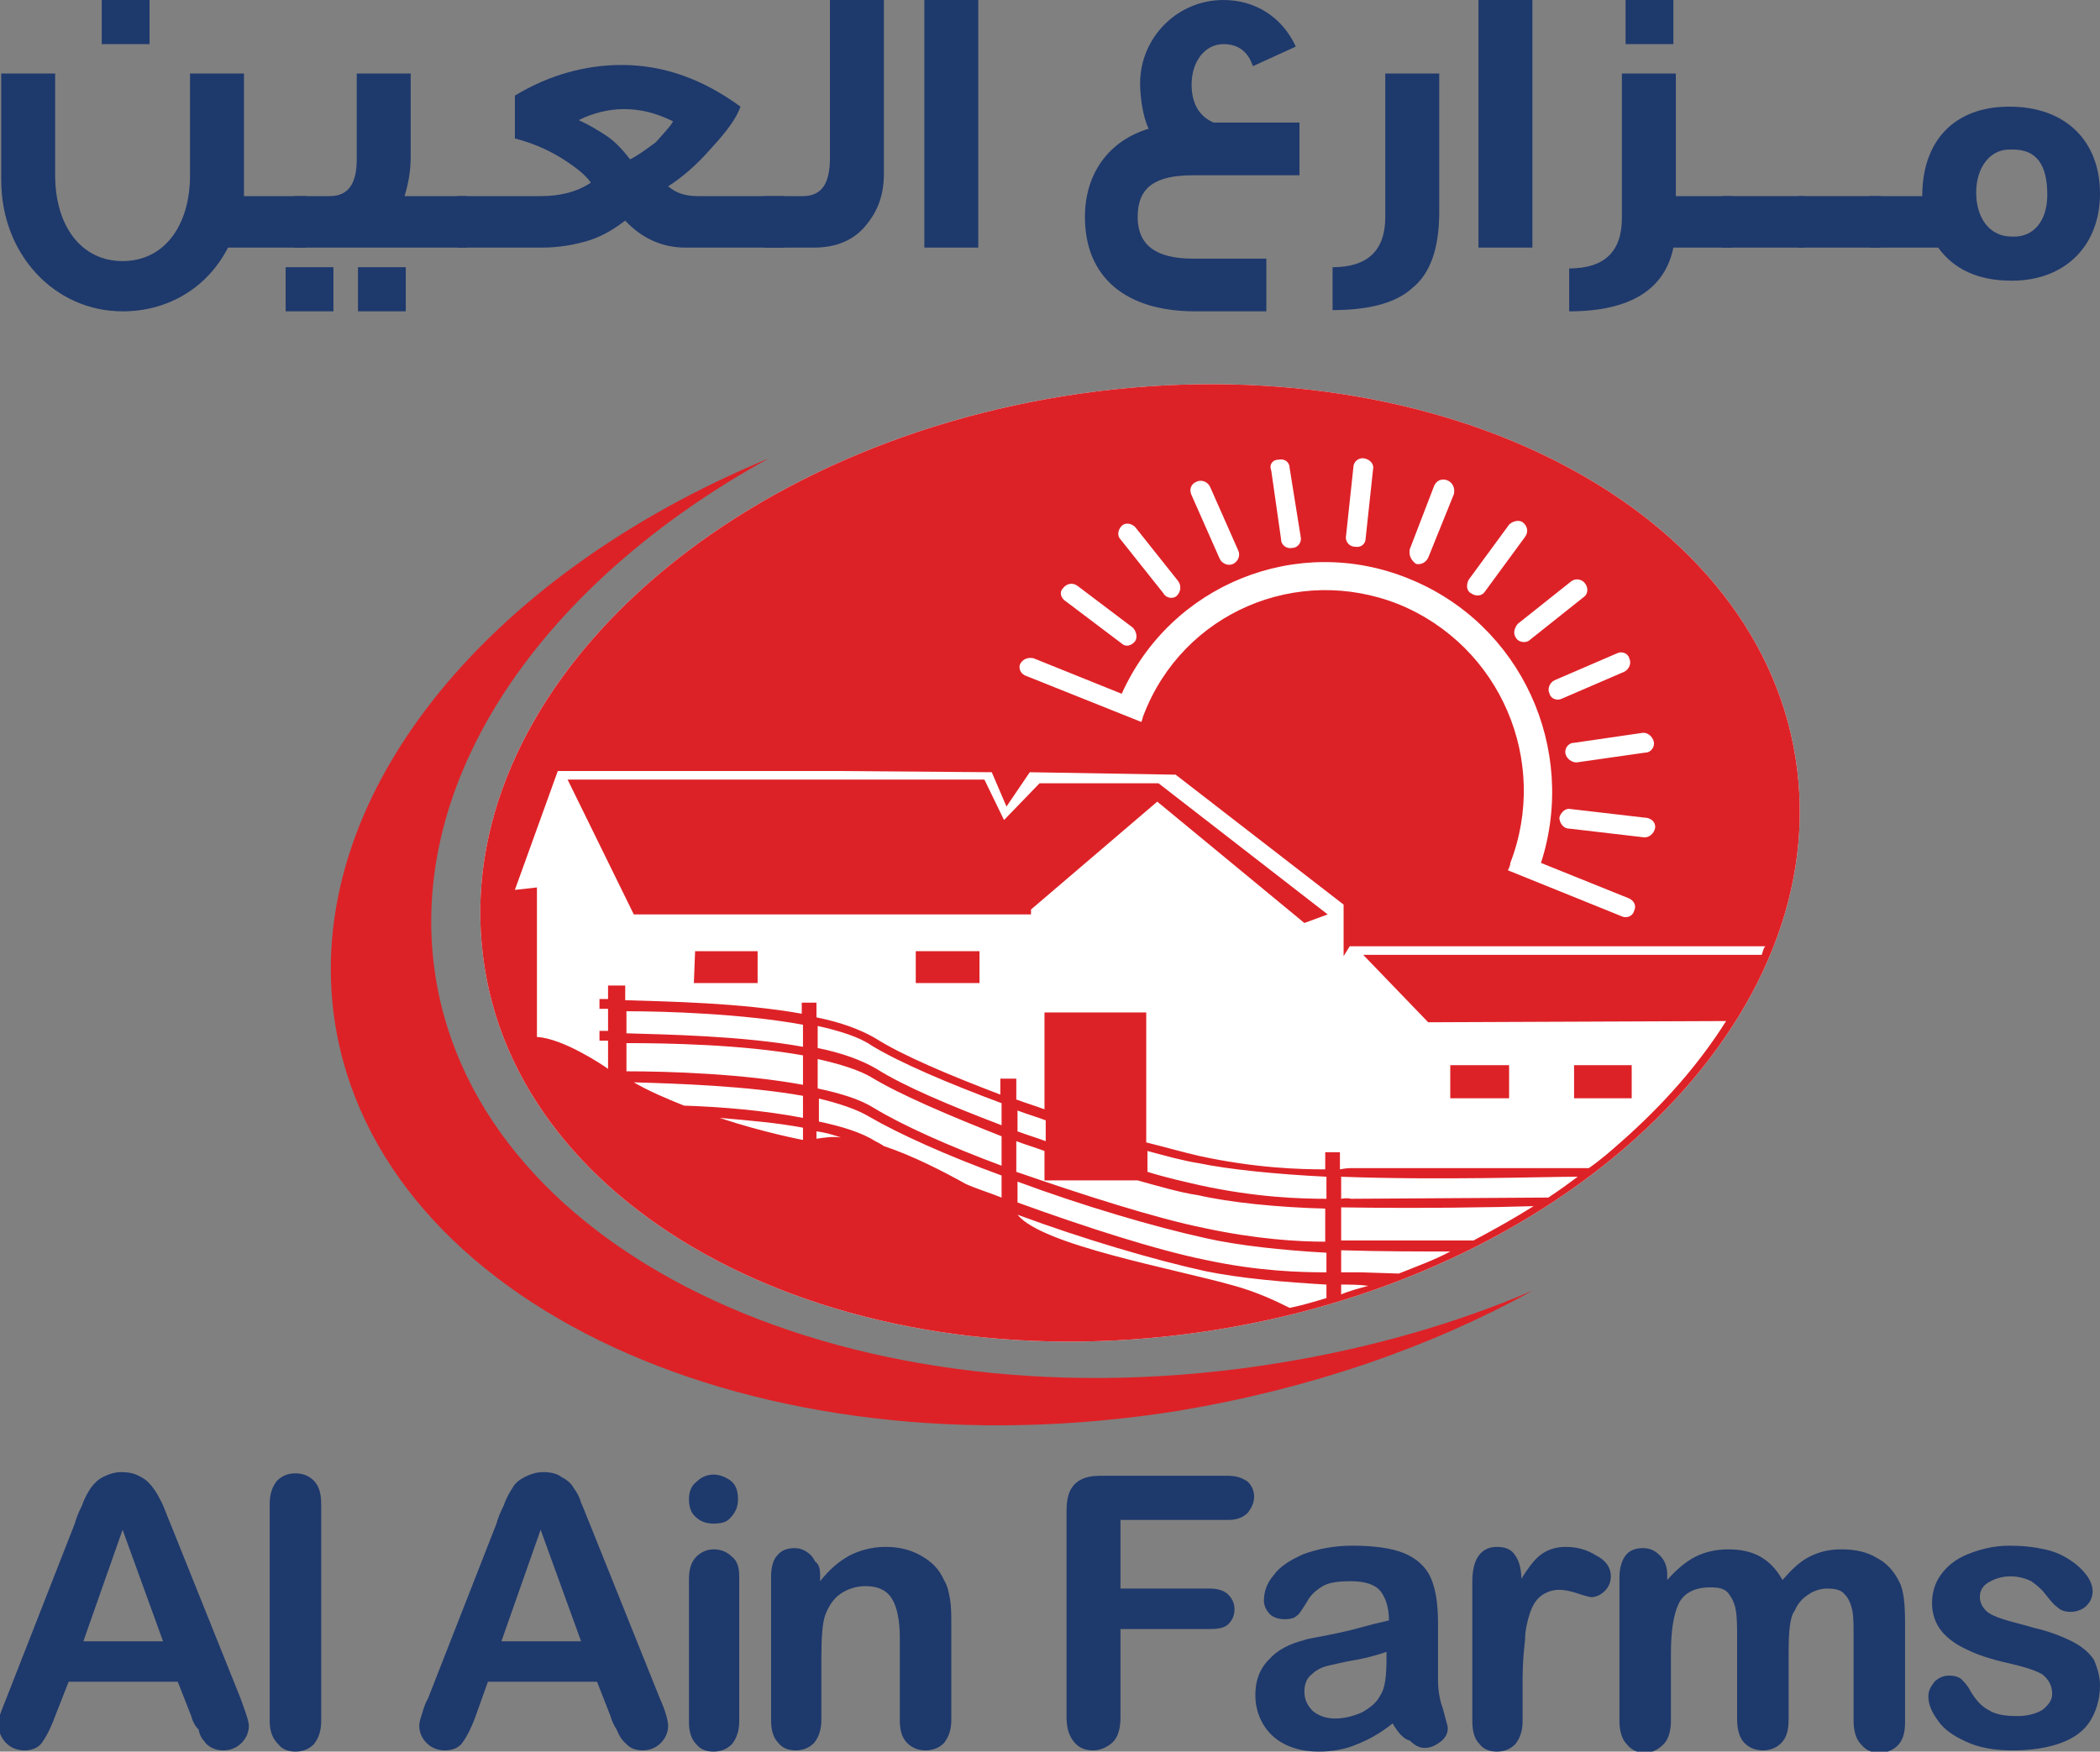<?xml version="1.0" encoding="utf-8"?>
<!-- Generator: Adobe Illustrator 21.1.0, SVG Export Plug-In . SVG Version: 6.00 Build 0)  -->
<svg version="1.1" id="Layer_1" xmlns="http://www.w3.org/2000/svg" xmlns:xlink="http://www.w3.org/1999/xlink" x="0px" y="0px"
	 viewBox="0 0 171.3 142.9" style="enable-background:new 0 0 171.3 142.9;" xml:space="preserve">
<rect x="0" y="0" width="171.3" height="142.9" fill="#808080" stroke="none"/>
<style type="text/css">
	.st0{clip-path:url(#SVGID_2_);fill:#DD2227;}
	.st1{clip-path:url(#SVGID_2_);fill:#FFFFFF;}
	.st2{clip-path:url(#SVGID_2_);fill:#1E396C;}
</style>
<g>
	<defs>
		<rect id="SVGID_1_" width="171.3" height="142.9"/>
	</defs>
	<clipPath id="SVGID_2_">
		<use xlink:href="#SVGID_1_"  style="overflow:visible;"/>
	</clipPath>
	<path class="st0" d="M125,105.3c-6.3,2.7-13.3,4.7-20.7,5.9c-34.5,5.6-65.3-8.6-68.8-31.7c-2.4-15.9,8.7-31.9,27.2-42.1
		C39.5,47,24.6,65.2,27.3,83.3c3.5,23.1,34.3,37.3,68.8,31.8C106.9,113.3,116.7,109.9,125,105.3"/>
	<path class="st1" d="M146.6,62.8c-2.6-21.2-28.8-34.9-58.4-30.7C58.6,36.3,36.7,56.8,39.4,78c2.6,21.1,28.8,34.9,58.4,30.7
		C127.4,104.5,149.2,83.9,146.6,62.8"/>
	<path class="st0" d="M146.6,62.8c-2.6-21.2-28.8-34.9-58.4-30.7C58.6,36.3,36.7,56.8,39.4,78c2.6,21.1,28.8,34.9,58.4,30.7
		C127.4,104.5,149.2,83.9,146.6,62.8 M134.9,60.5c0.1,0.4-0.2,0.9-0.7,0.9l-5.6,0.8c-0.4,0-0.8-0.3-0.9-0.7
		c-0.1-0.4,0.2-0.9,0.7-0.9l5.5-0.8C134.4,59.7,134.8,60.1,134.9,60.5 M135,67.6c-0.1,0.4-0.5,0.8-1,0.7l-6-0.7
		c-0.5,0-0.8-0.5-0.8-0.9c0.1-0.4,0.5-0.8,0.9-0.7l6,0.7C134.7,66.7,135.1,67.1,135,67.6 M132.9,53.7c0.2,0.4,0,0.9-0.4,1.1
		l-5.1,2.2c-0.4,0.2-0.9,0-1-0.4c-0.2-0.4,0-0.9,0.4-1.1l5.1-2.2C132.3,53.1,132.8,53.3,132.9,53.7 M129.3,47.6
		c0.3,0.4,0.2,0.9-0.1,1.1l-4.4,3.5c-0.3,0.3-0.9,0.2-1.1-0.1c-0.3-0.4-0.2-0.8,0.1-1.2l4.4-3.5C128.5,47.2,129,47.2,129.3,47.6
		 M119.8,47.3l3.3-4.5c0.3-0.3,0.8-0.4,1.1-0.2c0.4,0.3,0.5,0.8,0.2,1.2l-3.3,4.5c-0.2,0.3-0.7,0.4-1.1,0.1
		C119.6,48.2,119.6,47.7,119.8,47.3 M115,44.8l2-5.2c0.2-0.4,0.6-0.6,1.1-0.4c0.4,0.2,0.6,0.6,0.5,1.1l-2.1,5.2
		c-0.2,0.4-0.6,0.6-1,0.5C115.1,45.7,114.9,45.3,115,44.8 M109.8,43.7l0.6-5.6c0-0.4,0.4-0.8,0.9-0.7c0.5,0.1,0.8,0.5,0.7,0.9
		l-0.6,5.6c0,0.5-0.4,0.8-0.9,0.7C110.1,44.6,109.7,44.2,109.8,43.7 M104.3,37.5c0.5-0.1,0.9,0.2,0.9,0.7l0.9,5.6
		c0.1,0.4-0.2,0.9-0.7,0.9c-0.4,0.1-0.9-0.2-0.9-0.7l-0.8-5.6C103.5,37.9,103.8,37.5,104.3,37.5 M97.6,39.3c0.4-0.2,0.9,0,1.1,0.4
		l2.3,5.2c0.2,0.4,0,0.9-0.4,1.1c-0.4,0.2-0.9,0-1.1-0.4l-2.3-5.2C97,40,97.1,39.5,97.6,39.3 M91.5,42.9c0.3-0.3,0.8-0.2,1.1,0.1
		l3.5,4.4c0.3,0.4,0.2,0.9-0.1,1.2c-0.3,0.3-0.9,0.2-1.1-0.2l-3.5-4.4C91.1,43.7,91.2,43.2,91.5,42.9 M86.7,48
		c0.3-0.4,0.8-0.5,1.2-0.2l4.5,3.4c0.3,0.3,0.4,0.8,0.2,1.1c-0.3,0.4-0.8,0.5-1.1,0.2l-4.5-3.4C86.5,48.8,86.4,48.3,86.7,48
		 M83.2,54.2c0.2-0.4,0.6-0.6,1.1-0.5l7.2,2.9c4-8.9,14.3-13.1,23.4-9.4c9.2,3.7,13.8,13.9,10.8,23.2l7.2,2.9c0.4,0.2,0.6,0.6,0.4,1
		c-0.1,0.4-0.5,0.6-0.9,0.5L123,71c0.1-0.2,0.2-0.4,0.2-0.6c3.2-8.3-0.8-17.7-9.1-21.1c-8.3-3.3-17.6,0.7-20.8,9
		c-0.1,0.2-0.1,0.4-0.2,0.6l-9.5-3.8C83.2,54.9,83.1,54.5,83.2,54.2 M51.1,82.5c3.2,0,9.5,0.2,14.4,1.1v1.8c-5-0.9-11.2-1-14.4-1.1
		V82.5z M111,101.2c0,0-0.6,0-1.6,0v-2.7c6.4,0.1,12.5,0,15.7-0.1c-1.6,1-3.2,1.9-4.9,2.8L111,101.2z M108.2,103.8
		c-2.2,0-5.6-0.1-9.8-1c-4-0.8-9.9-2.7-15.4-4.7v-1.7c5.4,2,11.2,3.7,15.3,4.6c2.6,0.6,6.3,1,9.9,1.2V103.8z M55.8,90.2
		c-1.5-0.6-2.9-1.2-4.1-1.9c3.6,0.1,9.3,0.3,13.8,1.1v1.8C62.4,90.6,58.9,90.3,55.8,90.2 M66.7,86.4c1.8,0.4,3.4,0.9,4.4,1.5
		c2.3,1.4,6.3,3.1,10.6,4.8v2.4c-4.3-1.6-8.1-3.3-10.4-4.7c-1.1-0.7-2.7-1.2-4.6-1.6V86.4L66.7,86.4z M92.8,96.3
		c1.8,0.5,3.5,1,4.9,1.2c2.6,0.6,6.5,1,10.4,1.1v2.7c-2.2,0-5.6-0.2-9.8-1.1c-4-0.8-9.9-2.7-15.4-4.6v-2.5c0.8,0.3,1.5,0.5,2.3,0.8
		v2.4H92.8z M66.7,89.6c1.7,0.4,3.2,0.9,4.2,1.5c2.4,1.4,6.4,3.2,10.8,4.8v1.8c-1-0.4-2-0.7-2.9-1.1c-1.8-1-4.3-2.3-6.7-3.1
		c0,0,0,0,0,0c-0.3-0.2-0.5-0.3-0.7-0.4c-1.1-0.7-2.7-1.2-4.6-1.6V89.6z M110.2,97.8c0,0-0.3-0.1-0.8,0V96c8,0.3,16.5,0,19.3,0
		c-0.8,0.6-1.5,1.1-2.4,1.7L110.2,97.8z M108.2,97.8c-2.1,0-5.7-0.1-10.3-1.1c-1.3-0.3-2.7-0.6-4.3-1.1v-1.7c1.5,0.4,2.9,0.8,4.2,1
		c2.4,0.5,6.3,0.9,10.4,1.1V97.8z M85.3,93.1c-0.8-0.3-1.5-0.5-2.3-0.8v-1.7c0.8,0.3,1.5,0.5,2.3,0.8V93.1z M81.7,91.8
		c-4.2-1.6-8-3.2-10.2-4.6c-1.2-0.7-2.8-1.3-4.8-1.7v-1.8c1.8,0.4,3.4,0.9,4.4,1.6c2.3,1.4,6.3,3.1,10.6,4.7V91.8z M65.5,86.1v2.4
		c-4.9-0.9-10.9-1.1-14.4-1.1v-2.3C54.3,85.1,60.5,85.2,65.5,86.1 M65.5,93c0,0-3.2-0.6-6.8-1.8c2.3,0.2,4.7,0.4,6.8,0.8V93z
		 M68.6,92.8c-0.7-0.1-1.3,0-2,0.1l0-0.6C67.4,92.4,68,92.6,68.6,92.8 M108.2,105.9c-1,0.3-2,0.6-3,0.8c-1.2-0.6-2.7-1.3-4.5-1.8
		c-4.9-1.4-15.7-3.3-17.7-5.8v0c5.4,2,11.2,3.7,15.3,4.6c2.9,0.6,6.5,0.9,9.9,1.1V105.9z M109.4,105.6v-0.8c0.7,0,1.5,0,2.2,0.1
		c0,0,0,0,0,0C110.9,105.1,110.1,105.3,109.4,105.6 M114.1,103.9L114.1,103.9l-3.1-0.1c0,0-0.6,0-1.6,0v-1.8
		c3.2,0.1,6.6,0.1,8.9,0.1l0,0C117,102.8,115.6,103.3,114.1,103.9 M143.7,77.9l-32.5,0l5.3,5.5l24.3-0.1c-2.2,3.5-5.1,6.8-8.5,9.8
		c-0.9,0.8-1.7,1.5-2.7,2.2l-19.5,0c0,0-0.3,0-0.8,0.1v-1.4h-1.2v1.4c-2.1,0-5.7-0.1-10.3-1.1c-1.3-0.3-2.7-0.7-4.3-1.1V82.6h-8.3
		v7.9c-0.8-0.3-1.5-0.5-2.3-0.8V88h-1.3v1.3c-4.2-1.6-8-3.2-10.2-4.6c-1.2-0.7-2.8-1.3-4.8-1.7v-1.2h-1.2v0.9
		c-5-0.9-11.2-1-14.4-1.1v-1.2l-1.4,0v1.1c-0.4,0-0.7,0-0.7,0v0.8h0.7v1.8c-0.4,0-0.7,0-0.7,0v0.8h0.7l0,2.3h0h0
		c-0.4-0.3-3.7-2.5-5.8-2.6V72.4L42,72.6l3.5-9.7l22.6,0L80.9,63l1.2,2.8L84,63l11.9,0.2l13.7,10.6l0,4.2l0.5-0.8H134l10,0
		C143.8,77.4,143.8,77.7,143.7,77.9"/>
	<polygon class="st0" points="84.8,63.9 81.9,66.9 80.3,63.6 46.3,63.6 51.7,74.6 84.1,74.6 84.1,74.2 94.4,65.4 106.4,75.3 
		108.3,74.6 94.5,63.9 	"/>
	<polygon class="st0" points="56.6,80.2 61.8,80.2 61.8,77.6 56.7,77.6 	"/>
	<polygon class="st0" points="74.7,80.2 79.9,80.2 79.9,77.6 74.7,77.6 	"/>
	<polygon class="st0" points="120.1,89.6 123.1,89.6 123.1,86.9 118.3,86.9 118.3,89.6 118.9,89.6 	"/>
	<polygon class="st0" points="132.4,89.6 133.1,89.6 133.1,86.9 128.4,86.9 128.4,89.6 129.3,89.6 	"/>
	<path class="st2" d="M25,20.2h-6.4c-1.7,3.3-4.9,5.2-8.6,5.2c-5.5,0-9.9-4.6-9.9-10.7V6h4.4v8.3c0,4.1,2.1,7,5.5,7
		c3.4,0,5.5-2.9,5.5-7V6h4.4v10H25V20.2z M12.2,3.6H8.3V0h3.9V3.6z"/>
	<path class="st2" d="M27.2,25.4h-3.9v-3.6h3.9V25.4z M38.1,20.2H24V16h2.9c1.5,0,2.2-1,2.2-3V6h4.4v6.8c0,1.2-0.2,2.2-0.5,3.2h5.1
		V20.2z M33.1,25.4h-3.9v-3.6h3.9V25.4z"/>
	<path class="st2" d="M64,20.2h-8.1c-1.8,0-3.5-0.7-4.9-2.2c-0.8,0.6-1.7,1.2-2.9,1.6c-1.3,0.4-2.6,0.6-3.9,0.6h-6.9V16h6.8
		c1.5,0,2.9-0.3,4.1-1.1c-0.5-0.7-1.3-1.3-2.4-2c-1.3-0.8-2.6-1.3-3.8-1.6V7.8c2.8-1.7,5.8-2.5,8.7-2.5c3.5,0,6.7,1.2,9.7,3.4
		c-0.3,0.9-1.1,2-2.3,3.3c-1.3,1.5-2.5,2.5-3.6,3.2c0.6,0.5,1.3,0.8,2.4,0.8H64V20.2z M54.9,9.9c-1.4-0.7-2.7-1-4-1
		c-1.2,0-2.5,0.3-3.7,0.9c0.9,0.4,1.7,0.9,2.3,1.3c0.6,0.4,1.2,1,1.9,1.9c0.6-0.3,1.3-0.8,2.1-1.4C54.2,10.8,54.7,10.3,54.9,9.9"/>
	<path class="st2" d="M72.1,14.2c0,1.7-0.5,3-1.4,4.1c-1,1.3-2.5,1.9-4.3,1.9h-4.1V16h3.2c1.5,0,2.2-1,2.2-3.1V0h4.4V14.2z"/>
	<rect x="75.4" class="st2" width="4.4" height="20.2"/>
	<path class="st2" d="M106,14.3h-8.7c-3.1,0-4.5,1-4.5,3.4c0,2.3,1.5,3.4,4.5,3.4h6v4.3h-5.8c-5.7,0-9-2.8-9-7.7
		c0-3.5,1.9-6.2,5.2-7.2c-0.5-1-0.7-2.7-0.7-3.7c0-3.7,3-6.8,6.8-6.8c2.6,0,4.8,1.4,5.9,3.8l-3.5,1.6c-0.4-1.2-1.2-1.8-2.4-1.8
		c-1.5,0-2.6,1.4-2.6,3.3c0,1.5,0.6,2.6,1.8,3.1h7V14.3z"/>
	<path class="st2" d="M117.4,17.3c0,2.9-0.7,5-2.2,6.2c-1.3,1.2-3.5,1.8-6.5,1.8v-3.5c2.9,0,4.3-1.4,4.3-4.1V6h4.4V17.3z"/>
	<rect x="120.6" class="st2" width="4.4" height="20.2"/>
	<path class="st2" d="M141.4,20.2h-4.9c-0.7,3.4-3.5,5.2-8.5,5.2v-3.5c2.9,0,4.3-1.4,4.3-4.1V6h4.4v10h4.6V20.2z M136.5,3.6h-3.9V0
		h3.9V3.6z"/>
	<rect x="140.5" y="16" class="st2" width="6.7" height="4.2"/>
	<rect x="146.7" y="16" class="st2" width="6.7" height="4.2"/>
	<path class="st2" d="M171.3,15.8c0,4.2-2.8,7.1-7.2,7.1c-2.7,0-4.7-0.9-6-2.7h-5.6V16h4.3c0-4.5,2.6-7.3,7.1-7.3
		C168.5,8.7,171.3,11.5,171.3,15.8 M167,15.9c0-2.5-0.9-3.7-2.8-3.7h-0.3c-1.6,0-2.7,1.5-2.7,3.5c0,2.1,1.1,3.6,2.9,3.6
		C165.9,19.4,167,18,167,15.9"/>
	<path class="st2" d="M15.6,140l-1.1-2.8H5.6l-1.1,2.8c-0.4,1.1-0.8,1.8-1.1,2.2c-0.3,0.4-0.8,0.6-1.4,0.6c-0.6,0-1.1-0.2-1.5-0.6
		c-0.4-0.4-0.6-0.9-0.6-1.4c0-0.3,0-0.6,0.1-0.9c0.1-0.3,0.3-0.8,0.5-1.3l5.6-14.3c0.1-0.4,0.3-0.9,0.6-1.5c0.2-0.6,0.5-1.1,0.7-1.4
		c0.3-0.4,0.6-0.7,1-0.9c0.4-0.2,0.9-0.4,1.5-0.4c0.6,0,1.1,0.1,1.6,0.4c0.4,0.2,0.7,0.5,1,0.9c0.3,0.4,0.5,0.8,0.7,1.2
		c0.2,0.4,0.4,1,0.7,1.7l5.7,14.2c0.4,1.1,0.7,1.9,0.7,2.3c0,0.5-0.2,1-0.6,1.4c-0.4,0.4-0.9,0.6-1.5,0.6c-0.4,0-0.7-0.1-0.9-0.2
		c-0.2-0.1-0.5-0.3-0.6-0.5c-0.2-0.2-0.4-0.5-0.5-1C15.9,140.8,15.7,140.4,15.6,140 M6.8,133.9h6.5l-3.3-9.1L6.8,133.9z"/>
	<path class="st2" d="M22,140.4v-17.7c0-0.8,0.2-1.4,0.6-1.9c0.4-0.4,0.9-0.6,1.5-0.6c0.6,0,1.1,0.2,1.5,0.6c0.4,0.4,0.6,1,0.6,1.9
		v17.7c0,0.8-0.2,1.4-0.6,1.9c-0.4,0.4-0.9,0.6-1.5,0.6c-0.6,0-1.1-0.2-1.4-0.6C22.2,141.8,22,141.2,22,140.4"/>
	<path class="st2" d="M49.8,140l-1.1-2.8h-8.9l-1,2.8c-0.4,1.1-0.8,1.8-1.1,2.2c-0.3,0.4-0.8,0.6-1.4,0.6c-0.6,0-1.1-0.2-1.5-0.6
		c-0.4-0.4-0.6-0.9-0.6-1.4c0-0.3,0.1-0.6,0.2-0.9c0.1-0.3,0.2-0.8,0.5-1.3l5.6-14.3c0.1-0.4,0.3-0.9,0.6-1.5
		c0.2-0.6,0.5-1.1,0.7-1.4c0.2-0.4,0.6-0.7,1-0.9c0.4-0.2,0.9-0.4,1.5-0.4c0.6,0,1.1,0.1,1.5,0.4c0.4,0.2,0.8,0.5,1,0.9
		c0.3,0.4,0.5,0.8,0.6,1.2c0.2,0.4,0.4,1,0.7,1.7l5.7,14.2c0.5,1.1,0.7,1.9,0.7,2.3c0,0.5-0.2,1-0.6,1.4c-0.4,0.4-0.9,0.6-1.5,0.6
		c-0.4,0-0.7-0.1-0.9-0.2c-0.2-0.1-0.4-0.3-0.6-0.5c-0.2-0.2-0.4-0.5-0.6-1C50.1,140.8,49.9,140.4,49.8,140 M40.9,133.9h6.5
		l-3.3-9.1L40.9,133.9z"/>
	<path class="st2" d="M58.2,124.3c-0.6,0-1.1-0.2-1.4-0.5c-0.4-0.3-0.6-0.8-0.6-1.5c0-0.6,0.2-1.1,0.6-1.4c0.4-0.4,0.9-0.6,1.4-0.6
		c0.5,0,1,0.2,1.4,0.5c0.4,0.3,0.6,0.8,0.6,1.5c0,0.6-0.2,1.1-0.6,1.5C59.3,124.2,58.8,124.3,58.2,124.3 M60.3,128.6v11.8
		c0,0.8-0.2,1.4-0.6,1.9c-0.4,0.4-0.9,0.6-1.5,0.6c-0.6,0-1.1-0.2-1.4-0.6c-0.4-0.4-0.6-1-0.6-1.8v-11.7c0-0.8,0.2-1.4,0.6-1.8
		c0.4-0.4,0.9-0.6,1.4-0.6c0.6,0,1.1,0.2,1.5,0.6C60.1,127.3,60.3,127.8,60.3,128.6"/>
	<path class="st2" d="M66.9,128.5v0.5c0.7-0.9,1.5-1.6,2.4-2.1c0.8-0.4,1.8-0.7,2.9-0.7c1.1,0,2,0.2,2.9,0.7c0.9,0.5,1.5,1.1,1.9,2
		c0.3,0.5,0.4,1,0.5,1.6c0.1,0.6,0.1,1.3,0.1,2.2v7.6c0,0.8-0.2,1.4-0.6,1.9c-0.4,0.4-0.9,0.6-1.5,0.6c-0.6,0-1.1-0.2-1.5-0.6
		c-0.4-0.4-0.6-1-0.6-1.8v-6.8c0-1.3-0.2-2.4-0.6-3.1c-0.4-0.7-1.1-1.1-2.2-1.1c-0.7,0-1.4,0.2-2,0.6c-0.6,0.4-1,1-1.3,1.8
		c-0.2,0.6-0.3,1.7-0.3,3.4v5.1c0,0.8-0.2,1.4-0.6,1.9c-0.4,0.4-0.9,0.6-1.5,0.6c-0.6,0-1.1-0.2-1.4-0.6c-0.4-0.4-0.6-1-0.6-1.8
		v-11.8c0-0.8,0.2-1.4,0.5-1.7c0.3-0.4,0.8-0.6,1.4-0.6c0.4,0,0.7,0.1,1,0.3c0.3,0.2,0.5,0.4,0.7,0.8
		C66.8,127.6,66.9,128,66.9,128.5"/>
	<path class="st2" d="M100.2,124h-8.8v5.6h7.3c0.7,0,1.2,0.2,1.5,0.5c0.3,0.3,0.5,0.7,0.5,1.2c0,0.5-0.2,0.9-0.5,1.2
		c-0.3,0.3-0.8,0.4-1.5,0.4h-7.3v7.2c0,0.9-0.2,1.6-0.6,2c-0.4,0.4-1,0.7-1.6,0.7c-0.7,0-1.2-0.2-1.6-0.7c-0.4-0.5-0.6-1.1-0.6-2
		v-16.9c0-0.6,0.1-1.2,0.3-1.6c0.2-0.4,0.5-0.7,0.9-0.9c0.4-0.2,0.9-0.3,1.5-0.3h10.5c0.7,0,1.2,0.2,1.6,0.5
		c0.3,0.3,0.5,0.7,0.5,1.2c0,0.5-0.2,0.9-0.5,1.3C101.4,123.8,100.9,124,100.2,124"/>
	<path class="st2" d="M113.6,140.6c-1,0.8-1.9,1.3-2.9,1.7c-0.9,0.4-2,0.6-3.1,0.6c-1.1,0-2-0.2-2.8-0.6c-0.8-0.4-1.4-1-1.8-1.7
		c-0.4-0.7-0.6-1.5-0.6-2.3c0-1.1,0.3-2.1,1.1-2.9c0.7-0.8,1.7-1.3,2.9-1.6c0.2-0.1,0.9-0.2,1.9-0.4c1-0.2,1.9-0.4,2.6-0.6
		c0.7-0.2,1.5-0.4,2.4-0.6c0-1.1-0.3-1.9-0.7-2.4c-0.4-0.5-1.2-0.8-2.4-0.8c-1,0-1.8,0.1-2.3,0.4c-0.5,0.3-1,0.7-1.3,1.3
		c-0.4,0.6-0.6,1-0.8,1.1c-0.2,0.2-0.5,0.3-1,0.3c-0.4,0-0.9-0.1-1.2-0.4c-0.3-0.3-0.5-0.7-0.5-1.1c0-0.7,0.2-1.4,0.8-2.1
		c0.5-0.7,1.3-1.2,2.4-1.7c1.1-0.4,2.4-0.7,4-0.7c1.8,0,3.2,0.2,4.2,0.6c1,0.4,1.8,1.1,2.2,2c0.4,0.9,0.6,2.1,0.6,3.7v2.4
		c0,0.7,0,1.4,0,2.2c0,0.8,0.1,1.6,0.4,2.4c0.2,0.8,0.4,1.4,0.4,1.6c0,0.4-0.2,0.8-0.6,1.1c-0.4,0.3-0.8,0.5-1.3,0.5
		c-0.4,0-0.8-0.2-1.2-0.6C114.5,141.9,114,141.3,113.6,140.6 M113.3,134.7c-0.6,0.2-1.5,0.5-2.6,0.7c-1.2,0.2-1.9,0.4-2.4,0.5
		c-0.4,0.1-0.9,0.3-1.3,0.7c-0.4,0.3-0.6,0.8-0.6,1.4c0,0.6,0.2,1.1,0.7,1.6c0.5,0.4,1.1,0.6,1.8,0.6c0.8,0,1.5-0.2,2.2-0.5
		c0.7-0.4,1.2-0.8,1.5-1.4c0.4-0.6,0.5-1.6,0.5-3.1V134.7z"/>
	<path class="st2" d="M124.2,137v3.4c0,0.8-0.2,1.4-0.6,1.9c-0.4,0.4-0.9,0.6-1.5,0.6c-0.6,0-1.1-0.2-1.4-0.6
		c-0.4-0.4-0.6-1-0.6-1.9V129c0-1.8,0.7-2.8,2-2.8c0.7,0,1.2,0.2,1.5,0.7c0.3,0.4,0.5,1.1,0.5,1.9c0.5-0.8,1-1.5,1.5-1.9
		c0.5-0.4,1.2-0.7,2.1-0.7c0.9,0,1.7,0.2,2.5,0.7c0.8,0.4,1.2,1,1.2,1.7c0,0.5-0.2,0.9-0.5,1.2c-0.3,0.3-0.7,0.5-1.1,0.5
		c-0.1,0-0.5-0.1-1.1-0.3c-0.6-0.2-1.1-0.3-1.5-0.3c-0.6,0-1.1,0.2-1.5,0.5c-0.4,0.3-0.7,0.8-0.9,1.4c-0.2,0.6-0.4,1.4-0.4,2.2
		C124.3,134.7,124.2,135.7,124.2,137"/>
	<path class="st2" d="M145.9,134.9v5.4c0,0.9-0.2,1.5-0.6,1.9c-0.4,0.4-0.9,0.6-1.5,0.6c-0.6,0-1.1-0.2-1.5-0.6
		c-0.4-0.4-0.6-1.1-0.6-1.9v-6.5c0-1,0-1.8-0.1-2.4c-0.1-0.6-0.3-1-0.6-1.4c-0.3-0.4-0.8-0.5-1.5-0.5c-1.3,0-2.2,0.5-2.6,1.4
		c-0.4,0.9-0.6,2.2-0.6,4v5.5c0,0.8-0.2,1.5-0.6,1.9c-0.4,0.4-0.9,0.7-1.5,0.7c-0.6,0-1.1-0.2-1.5-0.7c-0.4-0.4-0.6-1.1-0.6-1.9
		v-11.7c0-0.8,0.2-1.4,0.5-1.8c0.3-0.4,0.8-0.6,1.4-0.6c0.6,0,1,0.2,1.4,0.6c0.4,0.4,0.6,0.9,0.6,1.6v0.4c0.7-0.8,1.5-1.5,2.3-1.9
		c0.8-0.4,1.7-0.6,2.7-0.6c1,0,1.9,0.2,2.6,0.6c0.7,0.4,1.3,1,1.8,1.9c0.7-0.8,1.4-1.5,2.2-1.9c0.8-0.4,1.6-0.6,2.6-0.6
		c1.1,0,2.1,0.2,2.9,0.7c0.8,0.4,1.4,1.1,1.8,1.9c0.4,0.7,0.5,1.9,0.5,3.5v8c0,0.9-0.2,1.5-0.6,1.9c-0.4,0.4-0.9,0.6-1.5,0.6
		c-0.6,0-1.1-0.2-1.5-0.7c-0.4-0.4-0.6-1.1-0.6-1.9v-6.9c0-0.9,0-1.6-0.1-2.1c-0.1-0.5-0.3-1-0.6-1.3c-0.3-0.4-0.8-0.5-1.5-0.5
		c-0.5,0-1.1,0.2-1.5,0.5c-0.5,0.3-0.9,0.8-1.1,1.3C146,131.9,145.9,133.1,145.9,134.9"/>
	<path class="st2" d="M171.3,137.5c0,1.1-0.3,2.1-0.8,2.9c-0.5,0.8-1.3,1.4-2.4,1.8c-1.1,0.4-2.4,0.6-3.9,0.6
		c-1.5,0-2.7-0.2-3.8-0.7c-1.1-0.5-1.8-1-2.3-1.7c-0.5-0.7-0.8-1.3-0.8-2c0-0.5,0.2-0.8,0.5-1.2c0.3-0.3,0.7-0.5,1.2-0.5
		c0.4,0,0.8,0.1,1,0.3c0.2,0.2,0.5,0.5,0.7,0.9c0.4,0.7,0.9,1.3,1.5,1.6c0.6,0.4,1.4,0.5,2.4,0.5c0.8,0,1.5-0.2,2-0.5
		c0.5-0.4,0.8-0.8,0.8-1.3c0-0.7-0.3-1.2-0.8-1.6c-0.5-0.3-1.4-0.6-2.7-0.9c-1.4-0.3-2.6-0.7-3.4-1.1c-0.9-0.4-1.6-0.9-2.1-1.5
		c-0.5-0.6-0.8-1.4-0.8-2.3c0-0.8,0.2-1.6,0.7-2.3c0.5-0.7,1.2-1.3,2.2-1.7c1-0.4,2.1-0.7,3.4-0.7c1.1,0,2,0.1,2.9,0.3
		c0.9,0.2,1.5,0.5,2.1,0.9c0.6,0.4,1,0.8,1.3,1.2c0.3,0.4,0.5,0.9,0.5,1.3c0,0.5-0.2,0.9-0.5,1.2c-0.3,0.3-0.8,0.5-1.3,0.5
		c-0.4,0-0.8-0.1-1.1-0.4c-0.3-0.2-0.6-0.6-1-1.1c-0.3-0.4-0.7-0.7-1.1-1c-0.4-0.2-1-0.4-1.7-0.4c-0.7,0-1.3,0.2-1.8,0.5
		c-0.5,0.3-0.7,0.7-0.7,1.2c0,0.4,0.2,0.8,0.5,1.1c0.3,0.3,0.8,0.5,1.4,0.7c0.6,0.2,1.5,0.4,2.5,0.7c1.3,0.3,2.3,0.7,3.1,1.1
		c0.8,0.4,1.4,0.9,1.8,1.5C171.1,136.1,171.3,136.8,171.3,137.5"/>
</g>
</svg>
